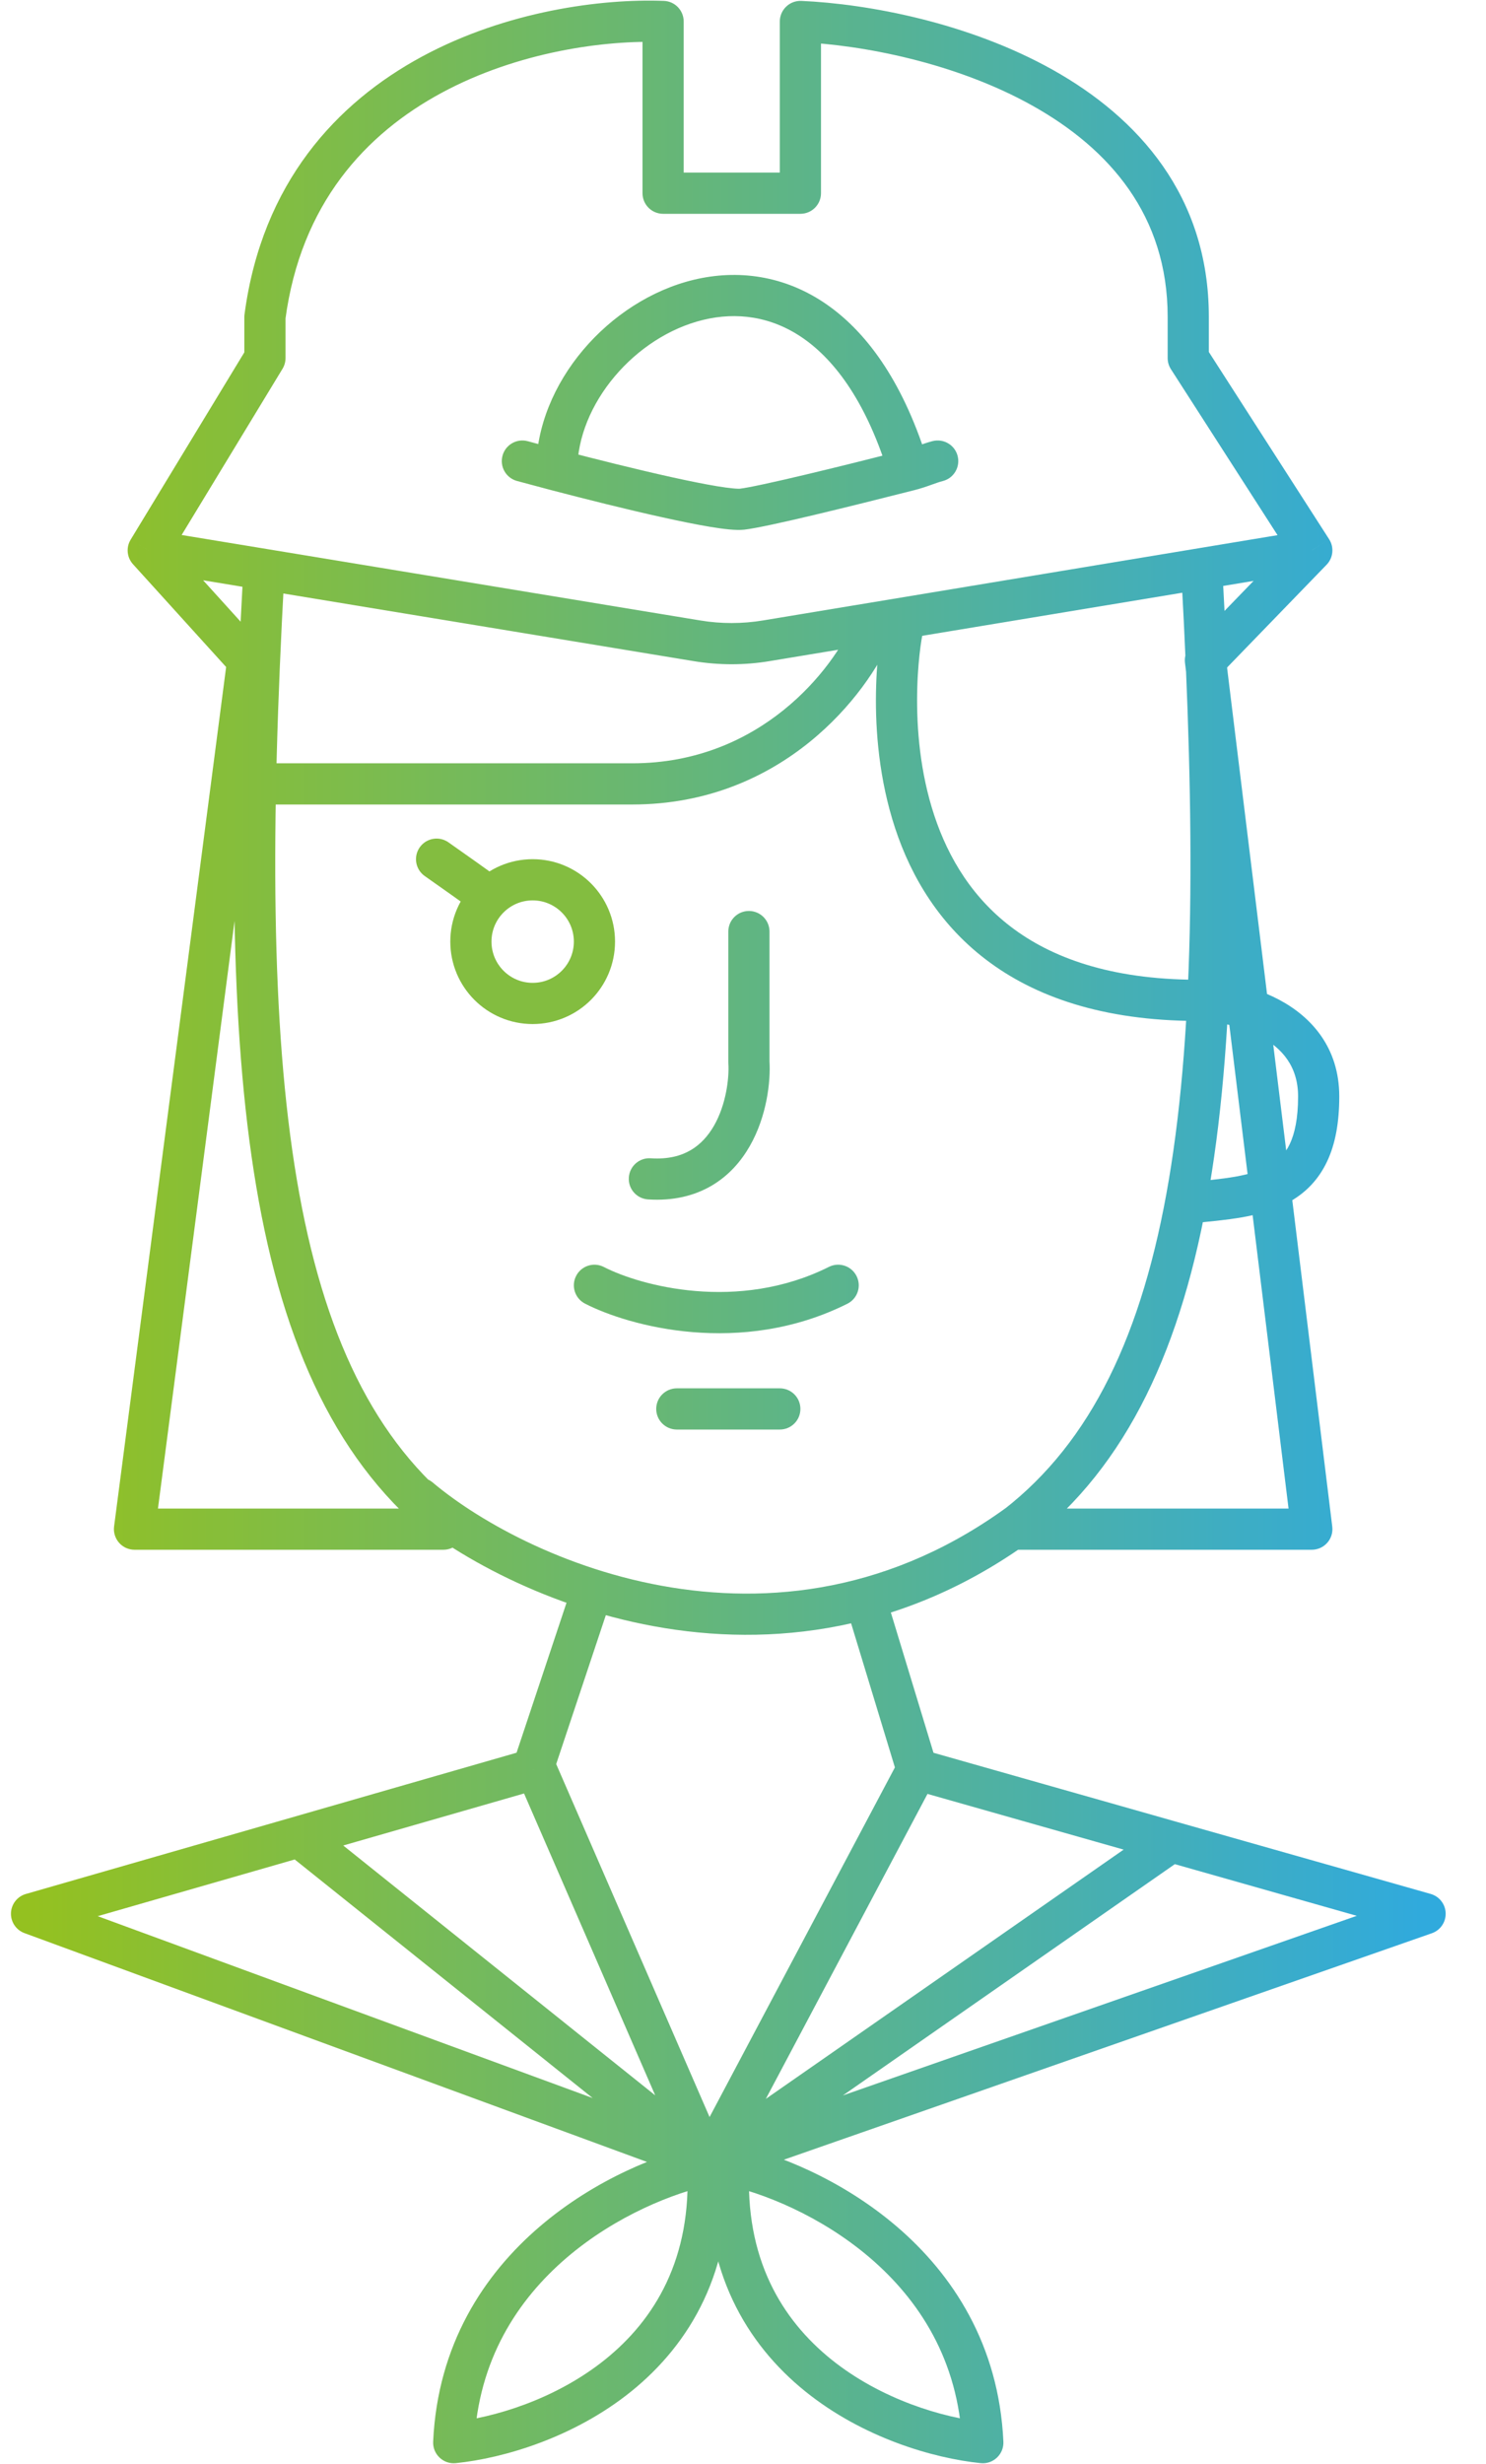 <svg width="35" height="58" viewBox="0 0 35 58" fill="none" xmlns="http://www.w3.org/2000/svg">
<g id="Frame 71">
<path id="Vector" d="M10.191 34.897C9.986 34.725 9.68 34.751 9.507 34.956C9.335 35.16 9.361 35.466 9.566 35.639L10.191 34.897ZM24.983 35.722C25.189 35.55 25.217 35.244 25.045 35.038C24.874 34.833 24.568 34.805 24.362 34.976L24.983 35.722ZM23.648 35.532C23.436 35.697 23.398 36.001 23.562 36.213C23.727 36.424 24.032 36.462 24.243 36.298L23.648 35.532ZM28.795 13.495C28.78 13.227 28.551 13.023 28.284 13.037C28.016 13.052 27.811 13.281 27.826 13.548L28.795 13.495ZM10.279 36.298C10.491 36.462 10.795 36.424 10.96 36.213C11.124 36.001 11.086 35.697 10.875 35.532L10.279 36.298ZM6.696 13.548C6.711 13.281 6.506 13.052 6.238 13.037C5.971 13.023 5.742 13.227 5.727 13.495L6.696 13.548ZM20.996 15.004C21.101 14.757 20.985 14.472 20.738 14.368C20.491 14.264 20.207 14.38 20.103 14.626L20.996 15.004ZM5.755 17.968C5.487 17.968 5.27 18.185 5.27 18.453C5.27 18.721 5.487 18.938 5.755 18.938V17.968ZM12.431 10.386C12.173 10.315 11.906 10.468 11.836 10.726C11.765 10.985 11.918 11.251 12.176 11.322L12.431 10.386ZM13.112 11.07L12.989 11.539L13.112 11.07ZM17.477 11.986L17.424 11.504L17.477 11.986ZM22.208 11.323C22.467 11.256 22.622 10.991 22.555 10.732C22.488 10.473 22.223 10.317 21.963 10.384L22.208 11.323ZM18.852 0.506L18.873 0.021C18.741 0.016 18.612 0.064 18.517 0.156C18.421 0.247 18.367 0.374 18.367 0.506H18.852ZM18.852 4.548V5.033C19.12 5.033 19.337 4.816 19.337 4.548H18.852ZM15.618 4.548H15.133C15.133 4.816 15.35 5.033 15.618 5.033V4.548ZM15.618 0.506H16.103C16.103 0.245 15.897 0.031 15.637 0.021L15.618 0.506ZM6.24 7.458L5.76 7.394C5.757 7.416 5.755 7.437 5.755 7.458H6.24ZM6.24 8.429L6.655 8.68C6.701 8.604 6.725 8.517 6.725 8.429H6.24ZM3.492 12.956L3.077 12.704C2.966 12.887 2.988 13.122 3.132 13.281L3.492 12.956ZM5.836 15.543L6.317 15.605C6.336 15.464 6.291 15.322 6.196 15.217L5.836 15.543ZM3.168 35.996L2.687 35.933C2.669 36.071 2.712 36.211 2.804 36.316C2.896 36.421 3.029 36.481 3.168 36.481V35.996ZM10.444 36.481C10.712 36.481 10.929 36.264 10.929 35.996C10.929 35.728 10.712 35.511 10.444 35.511V36.481ZM16.418 15.085L16.339 15.563L16.418 15.085ZM18.052 15.084L18.131 15.562L18.052 15.084ZM30.897 12.956L31.246 13.293C31.402 13.131 31.427 12.883 31.305 12.693L30.897 12.956ZM27.987 8.429H27.502C27.502 8.522 27.529 8.613 27.579 8.691L27.987 8.429ZM28.391 15.543L28.043 15.205C27.941 15.31 27.892 15.456 27.91 15.602L28.391 15.543ZM30.897 35.996V36.481C31.036 36.481 31.169 36.421 31.261 36.317C31.353 36.213 31.396 36.075 31.379 35.937L30.897 35.996ZM23.945 35.511C23.677 35.511 23.46 35.728 23.46 35.996C23.46 36.264 23.677 36.481 23.945 36.481V35.511ZM18.124 21.929C18.124 21.661 17.907 21.444 17.639 21.444C17.371 21.444 17.154 21.661 17.154 21.929H18.124ZM17.639 25.001H17.154C17.154 25.012 17.154 25.022 17.155 25.032L17.639 25.001ZM15.326 27.266C15.059 27.248 14.828 27.451 14.811 27.719C14.793 27.986 14.996 28.217 15.264 28.234L15.326 27.266ZM14.223 29.825C13.985 29.702 13.692 29.796 13.57 30.034C13.447 30.272 13.541 30.565 13.779 30.687L14.223 29.825ZM19.958 30.69C20.198 30.57 20.295 30.279 20.175 30.039C20.055 29.799 19.764 29.702 19.524 29.822L19.958 30.69ZM15.941 32.681C15.674 32.681 15.456 32.898 15.456 33.166C15.456 33.434 15.674 33.651 15.941 33.651V32.681ZM18.367 33.651C18.635 33.651 18.852 33.434 18.852 33.166C18.852 32.898 18.635 32.681 18.367 32.681V33.651ZM21.711 14.951C21.831 14.712 21.734 14.42 21.494 14.3C21.254 14.181 20.963 14.278 20.843 14.517L21.711 14.951ZM27.987 23.546L27.978 24.031C27.989 24.031 28.001 24.031 28.013 24.03L27.987 23.546ZM27.941 27.833C27.674 27.858 27.479 28.095 27.504 28.362C27.529 28.628 27.766 28.824 28.033 28.799L27.941 27.833ZM12.546 41.655L12.68 42.121C12.834 42.077 12.956 41.96 13.006 41.808L12.546 41.655ZM0.743 45.05L0.609 44.584C0.407 44.642 0.266 44.823 0.258 45.033C0.251 45.242 0.379 45.433 0.576 45.505L0.743 45.05ZM16.588 50.871L16.421 51.326C16.644 51.408 16.894 51.316 17.011 51.109C17.128 50.902 17.077 50.641 16.891 50.492L16.588 50.871ZM33.565 45.05L33.725 45.508C33.925 45.438 34.056 45.247 34.05 45.036C34.044 44.824 33.901 44.641 33.697 44.583L33.565 45.05ZM10.687 57.5L10.202 57.478C10.196 57.619 10.251 57.755 10.354 57.852C10.456 57.949 10.596 57.997 10.736 57.982L10.687 57.5ZM17.166 50.952L17.266 50.477C17.127 50.448 16.983 50.48 16.871 50.567C16.758 50.653 16.689 50.784 16.681 50.925L17.166 50.952ZM23.148 57.5L23.099 57.982C23.239 57.997 23.378 57.949 23.481 57.852C23.584 57.755 23.639 57.619 23.633 57.478L23.148 57.5ZM9.566 35.639C10.828 36.703 13.155 37.978 15.925 38.366C18.712 38.756 21.953 38.246 24.983 35.722L24.362 34.976C21.571 37.302 18.614 37.763 16.059 37.405C13.486 37.045 11.327 35.854 10.191 34.897L9.566 35.639ZM24.243 36.298C26.56 34.496 27.849 31.703 28.486 27.94C29.122 24.181 29.119 19.385 28.795 13.495L27.826 13.548C28.149 19.429 28.146 24.132 27.529 27.778C26.913 31.42 25.696 33.939 23.648 35.532L24.243 36.298ZM10.875 35.532C8.826 33.939 7.609 31.42 6.993 27.778C6.376 24.132 6.373 19.429 6.696 13.548L5.727 13.495C5.404 19.385 5.4 24.181 6.037 27.94C6.673 31.703 7.962 34.496 10.279 36.298L10.875 35.532ZM20.103 14.626C19.636 15.731 17.926 17.968 14.89 17.968V18.938C18.451 18.938 20.439 16.324 20.996 15.004L20.103 14.626ZM14.89 17.968H5.755V18.938H14.89V17.968ZM12.176 11.322C12.412 11.386 12.688 11.46 12.989 11.539L13.235 10.601C12.937 10.523 12.664 10.449 12.431 10.386L12.176 11.322ZM12.989 11.539C13.789 11.748 14.764 11.993 15.604 12.178C16.023 12.271 16.414 12.35 16.734 12.403C17.03 12.452 17.331 12.49 17.531 12.468L17.424 11.504C17.424 11.504 17.421 11.504 17.413 11.504C17.404 11.504 17.393 11.504 17.378 11.504C17.348 11.503 17.309 11.501 17.261 11.496C17.163 11.487 17.04 11.47 16.892 11.446C16.596 11.397 16.225 11.322 15.813 11.231C14.991 11.049 14.029 10.808 13.235 10.601L12.989 11.539ZM17.531 12.468C17.807 12.437 18.463 12.291 19.192 12.118C19.937 11.941 20.803 11.724 21.528 11.54L21.288 10.6C20.566 10.784 19.706 10.999 18.968 11.174C18.212 11.354 17.626 11.481 17.424 11.504L17.531 12.468ZM21.528 11.54C21.707 11.494 21.833 11.45 21.939 11.411C22.044 11.374 22.113 11.348 22.208 11.323L21.963 10.384C21.818 10.422 21.705 10.464 21.61 10.499C21.515 10.533 21.422 10.566 21.288 10.6L21.528 11.54ZM13.597 11.07C13.597 9.515 14.952 7.918 16.567 7.529C17.347 7.341 18.172 7.442 18.926 7.969C19.689 8.503 20.426 9.506 20.944 11.211L21.872 10.929C21.314 9.09 20.477 7.87 19.482 7.174C18.479 6.473 17.364 6.34 16.34 6.586C14.344 7.067 12.627 9.013 12.627 11.07H13.597ZM18.367 0.506V4.548H19.337V0.506H18.367ZM18.852 4.063H15.618V5.033H18.852V4.063ZM16.103 4.548V0.506H15.133V4.548H16.103ZM15.637 0.021C14.169 -0.035 11.928 0.258 9.939 1.332C7.93 2.417 6.172 4.304 5.76 7.394L6.721 7.523C7.085 4.792 8.615 3.149 10.4 2.186C12.204 1.212 14.265 0.939 15.6 0.991L15.637 0.021ZM5.755 7.458V8.429H6.725V7.458H5.755ZM5.826 8.177L3.077 12.704L3.906 13.207L6.655 8.68L5.826 8.177ZM3.132 13.281L5.477 15.868L6.196 15.217L3.851 12.63L3.132 13.281ZM5.355 15.48L2.687 35.933L3.649 36.059L6.317 15.605L5.355 15.48ZM3.168 36.481H10.444V35.511H3.168V36.481ZM3.413 13.434L16.339 15.563L16.497 14.606L3.571 12.477L3.413 13.434ZM18.131 15.562L30.977 13.434L30.818 12.477L17.973 14.605L18.131 15.562ZM18.83 0.991C20.301 1.056 22.505 1.472 24.324 2.491C26.129 3.503 27.502 5.07 27.502 7.458H28.472C28.472 4.608 26.8 2.767 24.798 1.645C22.811 0.532 20.448 0.091 18.873 0.021L18.83 0.991ZM27.502 7.458V8.429H28.472V7.458H27.502ZM27.579 8.691L30.489 13.218L31.305 12.693L28.395 8.166L27.579 8.691ZM30.549 12.618L28.043 15.205L28.74 15.88L31.246 13.293L30.549 12.618ZM27.91 15.602L30.416 36.055L31.379 35.937L28.873 15.484L27.91 15.602ZM30.897 35.511H23.945V36.481H30.897V35.511ZM17.154 21.929V25.001H18.124V21.929H17.154ZM17.155 25.032C17.177 25.378 17.103 25.998 16.818 26.497C16.679 26.739 16.499 26.939 16.269 27.074C16.043 27.207 15.74 27.293 15.326 27.266L15.264 28.234C15.852 28.272 16.35 28.151 16.76 27.911C17.166 27.673 17.456 27.335 17.66 26.978C18.06 26.279 18.155 25.459 18.123 24.97L17.155 25.032ZM16.339 15.563C16.933 15.661 17.538 15.661 18.131 15.562L17.973 14.605C17.484 14.686 16.985 14.687 16.497 14.606L16.339 15.563ZM13.779 30.687C14.807 31.216 17.445 31.946 19.958 30.69L19.524 29.822C17.38 30.894 15.082 30.266 14.223 29.825L13.779 30.687ZM15.941 33.651H18.367V32.681H15.941V33.651ZM20.843 14.517C20.821 14.562 20.809 14.603 20.807 14.61C20.802 14.627 20.798 14.645 20.794 14.659C20.787 14.69 20.779 14.726 20.771 14.767C20.756 14.848 20.738 14.956 20.72 15.088C20.684 15.351 20.649 15.713 20.636 16.142C20.609 16.995 20.672 18.132 21.015 19.279C21.358 20.429 21.99 21.605 23.111 22.502C24.236 23.402 25.81 23.989 27.978 24.031L27.996 23.061C26 23.022 24.644 22.487 23.718 21.745C22.788 21.001 22.247 20.014 21.944 19.001C21.64 17.985 21.581 16.96 21.605 16.172C21.617 15.779 21.65 15.45 21.681 15.218C21.697 15.101 21.712 15.011 21.724 14.95C21.73 14.919 21.734 14.898 21.737 14.887C21.738 14.881 21.739 14.881 21.737 14.885C21.737 14.887 21.735 14.893 21.732 14.901C21.73 14.907 21.723 14.927 21.711 14.951L20.843 14.517ZM28.013 24.03C28.442 24.007 29.119 24.098 29.67 24.389C30.199 24.669 30.574 25.105 30.574 25.81H31.544C31.544 24.655 30.881 23.932 30.124 23.532C29.388 23.142 28.529 23.031 27.961 23.062L28.013 24.03ZM30.574 25.81C30.574 26.331 30.494 26.685 30.379 26.929C30.268 27.163 30.114 27.319 29.916 27.434C29.708 27.554 29.44 27.637 29.098 27.698C28.755 27.758 28.375 27.792 27.941 27.833L28.033 28.799C28.448 28.759 28.876 28.722 29.268 28.653C29.661 28.583 30.055 28.474 30.403 28.273C30.761 28.065 31.056 27.766 31.256 27.343C31.452 26.93 31.544 26.422 31.544 25.81H30.574ZM13.379 37.621L12.086 41.501L13.006 41.808L14.3 37.928L13.379 37.621ZM0.576 45.505L16.421 51.326L16.756 50.415L0.91 44.595L0.576 45.505ZM12.412 41.188L6.915 42.77L7.183 43.702L12.68 42.121L12.412 41.188ZM6.915 42.77L0.609 44.584L0.877 45.516L7.183 43.702L6.915 42.77ZM16.891 50.492L7.352 42.857L6.746 43.615L16.285 51.249L16.891 50.492ZM17.114 50.758L13.072 41.461L12.182 41.848L16.224 51.145L17.114 50.758ZM17.098 51.179L22.029 41.882L21.172 41.427L16.241 50.724L17.098 51.179ZM22.064 41.514L20.933 37.795L20.005 38.077L21.136 41.796L22.064 41.514ZM33.405 44.592L16.509 50.494L16.829 51.41L33.725 45.508L33.405 44.592ZM21.468 42.121L27.45 43.819L27.715 42.886L21.733 41.188L21.468 42.121ZM27.45 43.819L33.433 45.517L33.697 44.583L27.715 42.886L27.45 43.819ZM27.306 42.954L16.392 50.553L16.946 51.35L27.86 43.75L27.306 42.954ZM16.569 50.477C15.545 50.693 14.02 51.295 12.718 52.408C11.405 53.529 10.306 55.184 10.202 57.478L11.171 57.522C11.261 55.547 12.197 54.13 13.348 53.145C14.51 52.152 15.88 51.614 16.769 51.426L16.569 50.477ZM10.736 57.982C11.858 57.867 13.514 57.384 14.868 56.293C16.242 55.184 17.292 53.456 17.153 50.925L16.185 50.978C16.305 53.168 15.414 54.606 14.259 55.538C13.082 56.486 11.617 56.917 10.637 57.017L10.736 57.982ZM17.065 51.426C17.954 51.614 19.324 52.152 20.486 53.145C21.638 54.13 22.574 55.547 22.663 57.522L23.633 57.478C23.528 55.184 22.429 53.529 21.117 52.408C19.814 51.295 18.29 50.693 17.266 50.477L17.065 51.426ZM23.198 57.017C22.218 56.917 20.753 56.486 19.576 55.538C18.421 54.606 17.53 53.168 17.65 50.978L16.681 50.925C16.543 53.456 17.592 55.184 18.967 56.293C20.321 57.384 21.976 57.867 23.099 57.982L23.198 57.017Z" fill="url(#paint0_linear_605_1425)"/>
<g id="Group 87">
<path id="Ellipse 30" d="M14.001 22.165C14.001 22.969 13.35 23.621 12.546 23.621C11.742 23.621 11.091 22.969 11.091 22.165C11.091 21.362 11.742 20.71 12.546 20.71C13.35 20.71 14.001 21.362 14.001 22.165Z" stroke="#83BD40" stroke-width="0.97"/>
<path id="Vector 21" d="M11.415 21.034C11.309 20.947 10.616 20.459 10.283 20.225" stroke="#83BD40" stroke-width="0.97" stroke-linecap="round" stroke-linejoin="round"/>
</g>
</g>
<defs>
<linearGradient id="paint0_linear_605_1425" x1="0.747" y1="22.377" x2="33.543" y2="22.377" gradientUnits="userSpaceOnUse">
<stop stop-color="#94C120"/>
<stop offset="1" stop-color="#30AADD"/>
</linearGradient>
</defs>
</svg>
